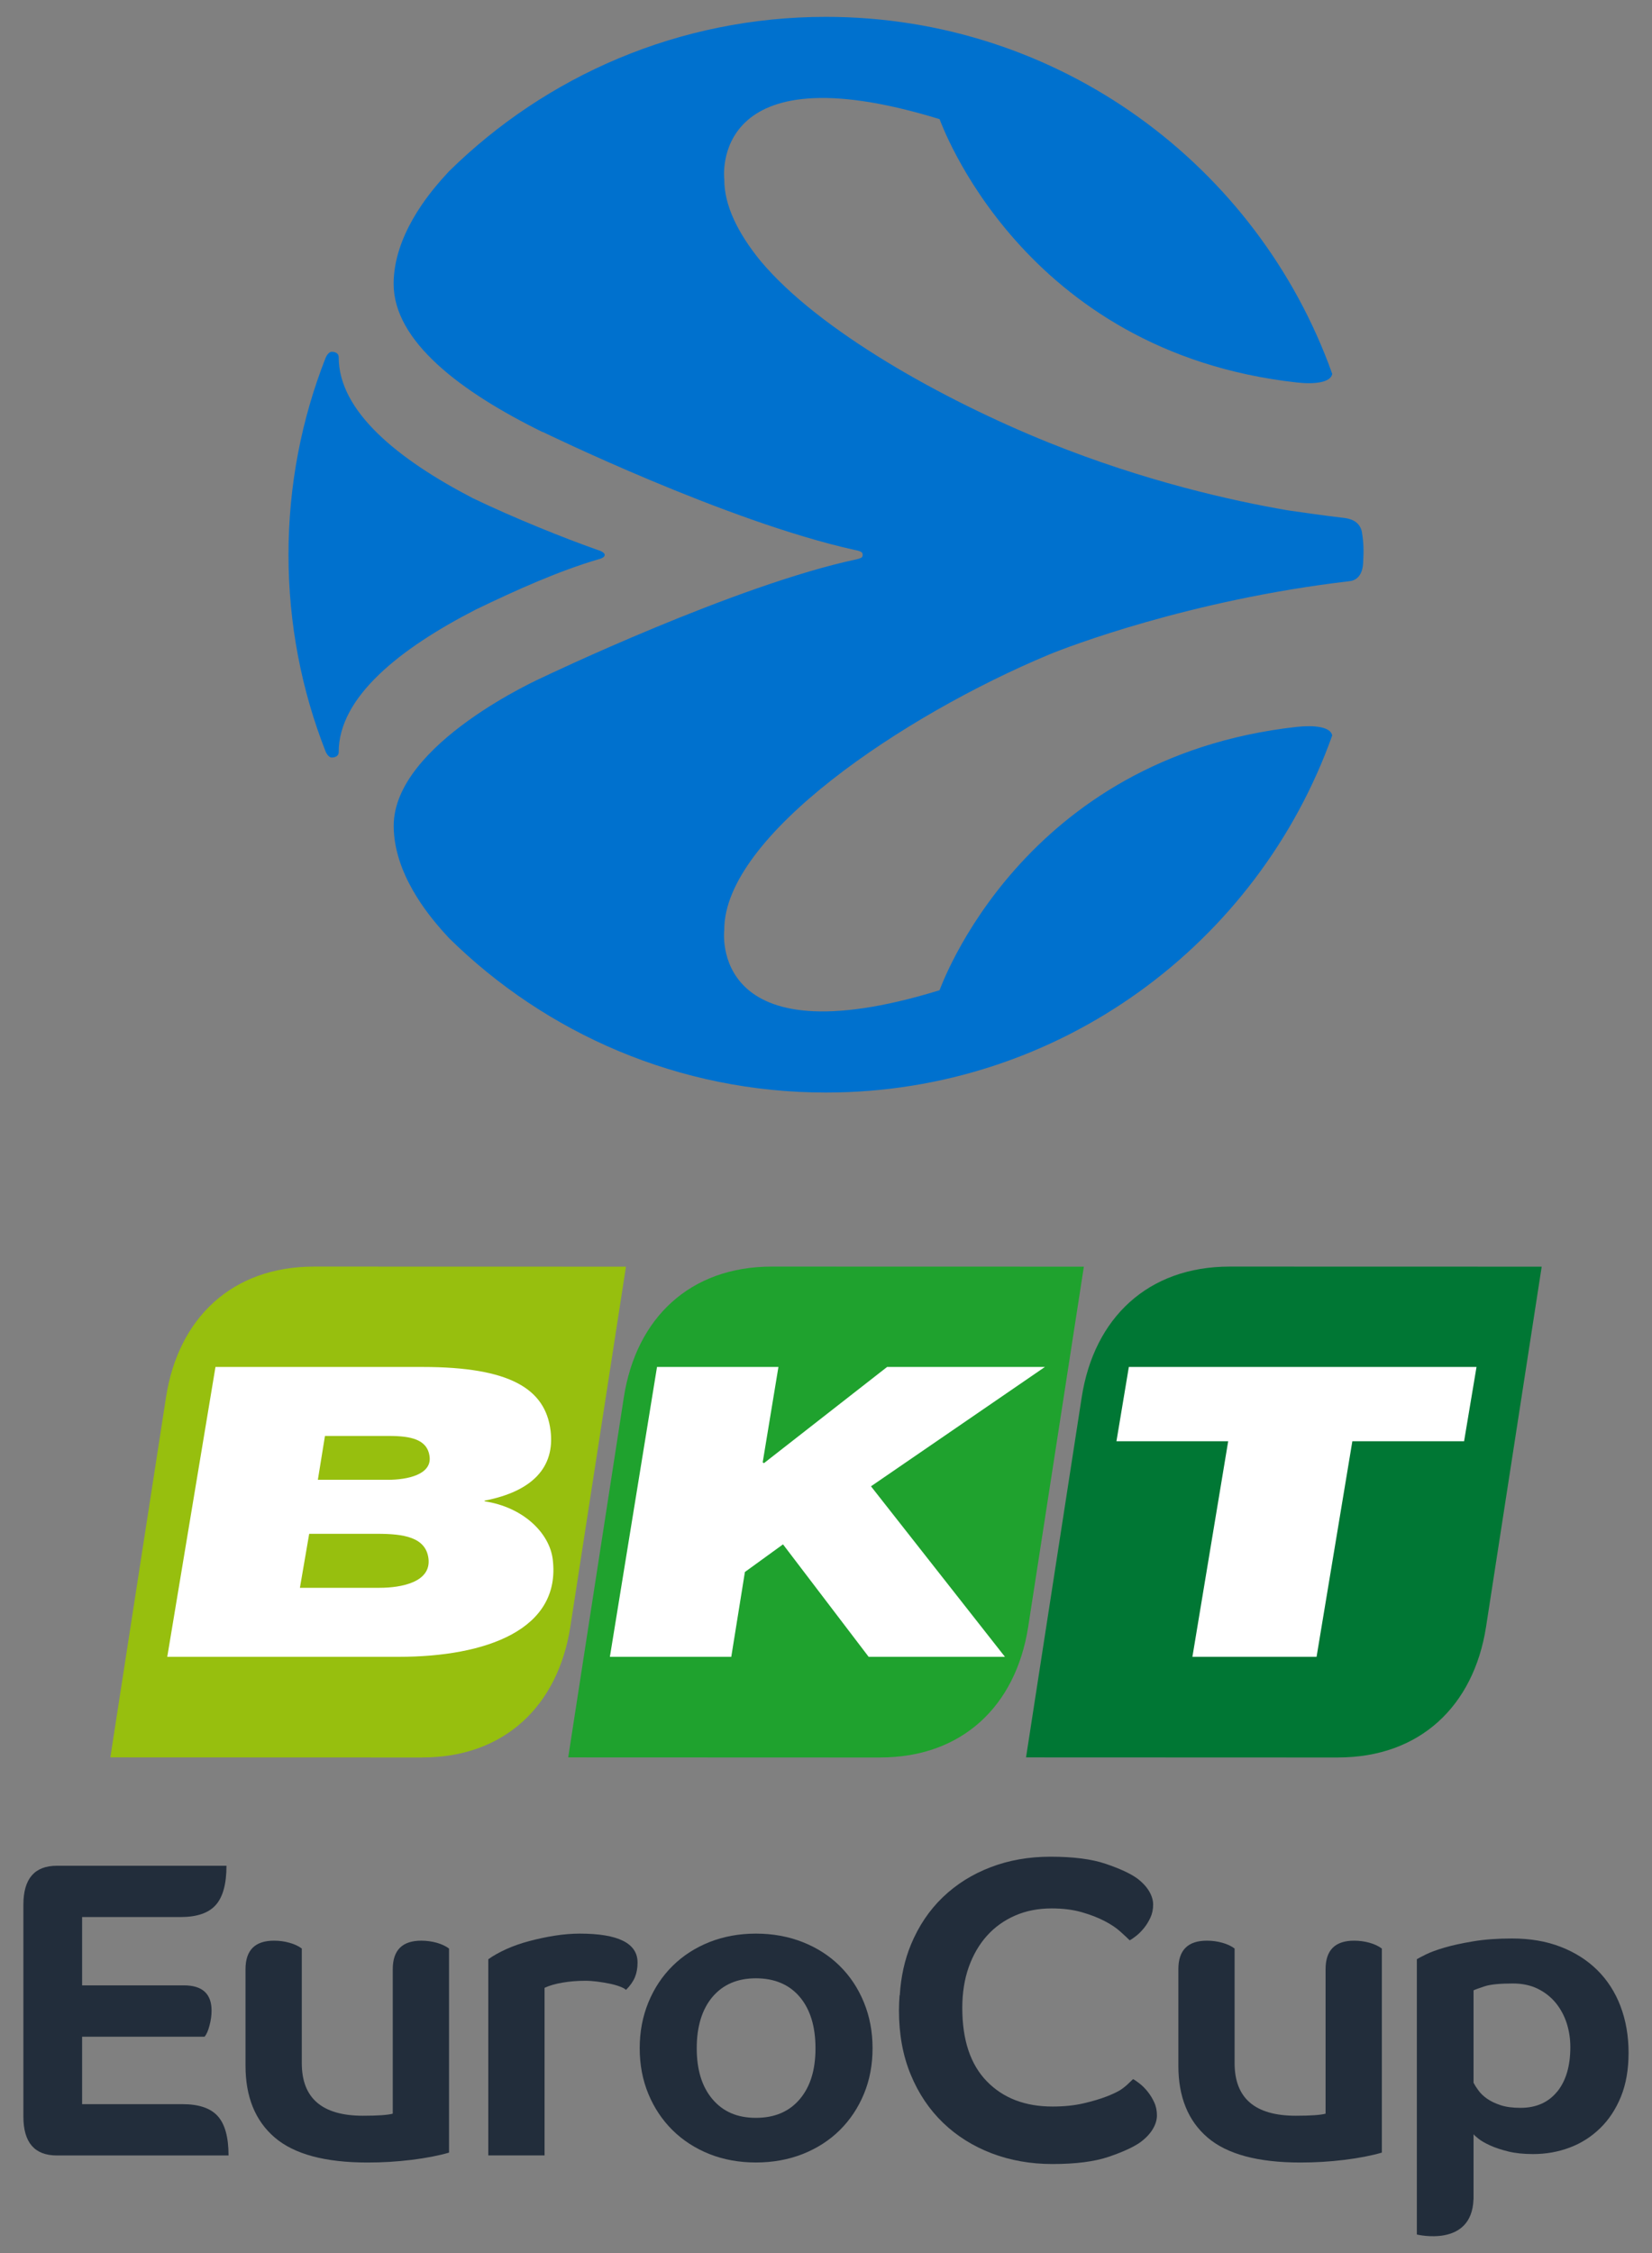 <svg width="44" height="60" viewBox="0 0 44 60" fill="none" xmlns="http://www.w3.org/2000/svg">
<rect x="0" y="0" width="44" height="60" fill="#808080" stroke="none"/>
<g clip-path="url(#clip0_661_2154)">
<path d="M36.272 14.158C36.209 13.877 35.964 13.809 35.777 13.79C35.257 13.728 34.765 13.66 34.297 13.59C32.822 13.338 30.477 12.813 27.92 11.781C25.123 10.652 21.809 8.808 20.254 6.946C19.649 6.203 19.287 5.464 19.291 4.776C19.291 4.776 18.854 1.275 25.025 3.173C25.056 3.236 27.204 9.374 34.543 10.186C34.995 10.237 35.438 10.193 35.484 9.958C33.507 4.416 28.216 0.449 21.997 0.449C18.084 0.449 14.539 2.021 11.954 4.567C11.89 4.637 11.827 4.707 11.765 4.776C11.42 5.169 10.488 6.276 10.484 7.553C10.48 9.086 12.267 10.433 14.449 11.505H14.461C14.461 11.505 19.342 13.889 22.766 14.646C22.963 14.681 22.977 14.723 22.976 14.778C22.976 14.858 22.92 14.862 22.831 14.891C19.599 15.574 14.472 18.029 14.46 18.035C14.456 18.037 10.486 19.797 10.486 21.991C10.486 23.268 11.421 24.374 11.766 24.769C11.827 24.838 11.89 24.908 11.954 24.977C14.537 27.523 18.084 29.095 21.997 29.095C28.215 29.095 33.507 25.128 35.483 19.585C35.437 19.351 34.994 19.308 34.542 19.357C27.204 20.17 25.055 26.307 25.024 26.371C18.853 28.269 19.29 24.768 19.29 24.768C19.275 22.266 24.062 19.052 27.925 17.438C28.431 17.226 31.698 15.976 35.928 15.479C36.2 15.457 36.295 15.224 36.306 14.997C36.325 14.667 36.321 14.447 36.271 14.158L36.272 14.158Z" fill="#0071CE"/>
<path d="M15.955 14.89C15.955 14.89 16.106 14.858 16.106 14.778C16.106 14.697 15.919 14.645 15.919 14.646C15.006 14.323 13.701 13.799 12.595 13.268C10.596 12.23 9.021 10.955 9.021 9.515C9.021 9.388 8.899 9.369 8.838 9.369C8.733 9.369 8.669 9.538 8.669 9.538C8.033 11.159 7.684 12.925 7.684 14.771C7.684 16.618 8.033 18.384 8.669 20.005C8.669 20.005 8.733 20.173 8.838 20.173C8.899 20.173 9.021 20.153 9.021 20.027C9.021 18.567 10.639 17.276 12.676 16.231C13.755 15.71 14.896 15.199 15.956 14.889L15.955 14.89Z" fill="#0071CE"/>
<path d="M11.251 46.802C13.422 46.802 14.86 45.44 15.19 43.324L16.672 33.732L8.361 33.73C6.188 33.73 4.75 35.092 4.422 37.208L2.939 46.8L11.251 46.803V46.802Z" fill="#97BF0E"/>
<path d="M5.739 36.403H11.256C13.585 36.403 14.528 36.986 14.664 38.1C14.783 39.073 14.184 39.711 12.922 39.96H12.907L12.909 39.981C13.921 40.133 14.635 40.813 14.722 41.528C14.948 43.388 12.963 44.122 10.618 44.122H4.455L5.739 36.403ZM7.988 42.284H10.108C10.694 42.284 11.488 42.133 11.412 41.505C11.342 40.933 10.745 40.846 10.053 40.846H8.235L7.988 42.284ZM8.465 39.408H10.329C10.855 39.408 11.5 39.268 11.442 38.791C11.385 38.327 10.939 38.24 10.353 38.24H8.655L8.466 39.408H8.465Z" fill="white"/>
<path d="M23.445 46.802C25.617 46.802 27.055 45.44 27.385 43.324L28.868 33.732L20.556 33.73C18.384 33.73 16.946 35.092 16.616 37.208L15.134 46.8L23.445 46.803V46.802Z" fill="#1FA22E"/>
<path d="M17.499 36.403H20.733L20.314 38.943L20.347 38.965L23.627 36.403H27.83L23.198 39.581L26.766 44.122H23.136L20.855 41.127L19.84 41.863L19.477 44.122H16.244L17.499 36.403Z" fill="white"/>
<path d="M35.64 46.802C37.811 46.802 39.25 45.44 39.58 43.324L41.062 33.732L32.751 33.73C30.579 33.73 29.14 35.092 28.811 37.208L27.328 46.8L35.64 46.803V46.802Z" fill="#007734"/>
<path d="M32.712 38.381H29.736L30.066 36.403H39.326L38.995 38.381H36.019L35.066 44.122H31.759L32.712 38.381Z" fill="white"/>
<path d="M30.565 55.698C30.497 55.614 30.426 55.544 30.355 55.488C30.282 55.431 30.225 55.391 30.179 55.368C30.135 55.411 30.079 55.465 30.01 55.528C29.985 55.551 29.889 55.629 29.827 55.666C29.731 55.722 29.614 55.776 29.474 55.83C29.302 55.897 29.096 55.958 28.854 56.014C28.612 56.07 28.338 56.098 28.032 56.098C27.303 56.098 26.719 55.874 26.284 55.427C25.848 54.98 25.63 54.328 25.63 53.471C25.63 53.069 25.688 52.705 25.803 52.381C25.919 52.058 26.08 51.78 26.289 51.548C26.497 51.317 26.748 51.138 27.038 51.012C27.329 50.885 27.653 50.822 28.01 50.822C28.308 50.822 28.574 50.855 28.809 50.922C29.044 50.989 29.246 51.068 29.418 51.157C29.589 51.246 29.729 51.339 29.837 51.437C29.945 51.534 30.029 51.612 30.088 51.671C30.133 51.649 30.191 51.61 30.261 51.554C30.332 51.498 30.401 51.429 30.468 51.347C30.535 51.265 30.592 51.171 30.641 51.067C30.689 50.962 30.713 50.847 30.713 50.72C30.713 50.601 30.676 50.48 30.602 50.357C30.527 50.234 30.419 50.12 30.278 50.016C30.099 49.889 29.824 49.762 29.451 49.635C29.079 49.508 28.587 49.445 27.977 49.445C27.402 49.445 26.872 49.538 26.385 49.725C25.897 49.911 25.473 50.177 25.111 50.524C24.75 50.87 24.467 51.292 24.262 51.787C24.094 52.193 23.995 52.643 23.965 53.136C23.963 53.136 23.961 53.134 23.96 53.133C23.95 53.265 23.943 53.398 23.943 53.537C23.943 54.174 24.048 54.744 24.256 55.247C24.464 55.751 24.752 56.179 25.119 56.532C25.485 56.884 25.917 57.154 26.413 57.344C26.909 57.533 27.448 57.629 28.032 57.629C28.652 57.629 29.152 57.565 29.531 57.436C29.909 57.307 30.19 57.178 30.371 57.05C30.515 56.944 30.625 56.828 30.701 56.703C30.777 56.578 30.814 56.455 30.814 56.334C30.814 56.206 30.79 56.088 30.74 55.982C30.691 55.876 30.632 55.781 30.564 55.698H30.565Z" fill="#222D3B"/>
<path d="M43.161 53.425C43.017 53.05 42.811 52.73 42.542 52.464C42.272 52.198 41.947 51.991 41.565 51.844C41.184 51.696 40.753 51.623 40.271 51.623C39.884 51.623 39.538 51.648 39.236 51.699C38.935 51.749 38.679 51.805 38.471 51.866C38.262 51.927 38.097 51.989 37.975 52.049C37.852 52.111 37.773 52.152 37.737 52.174V59.506C37.737 59.506 39.2 59.865 39.245 58.572H39.247V56.835C39.262 56.857 39.305 56.897 39.377 56.954C39.448 57.011 39.551 57.071 39.684 57.132C39.817 57.193 39.978 57.247 40.169 57.294C40.359 57.341 40.58 57.364 40.832 57.364C41.176 57.364 41.502 57.306 41.807 57.191C42.112 57.077 42.382 56.905 42.616 56.678C42.85 56.452 43.035 56.171 43.172 55.837C43.308 55.502 43.376 55.112 43.376 54.667C43.376 54.221 43.304 53.8 43.16 53.425L43.161 53.425ZM41.474 55.701C41.24 55.989 40.914 56.133 40.498 56.133C40.289 56.133 40.113 56.11 39.97 56.063C39.826 56.016 39.706 55.958 39.608 55.89C39.511 55.822 39.434 55.748 39.377 55.669C39.319 55.59 39.276 55.522 39.247 55.465V53.004C39.29 52.982 39.389 52.947 39.543 52.896C39.698 52.846 39.948 52.821 40.293 52.821C40.545 52.821 40.766 52.868 40.956 52.961C41.147 53.055 41.307 53.181 41.437 53.339C41.566 53.498 41.663 53.678 41.728 53.879C41.792 54.08 41.825 54.292 41.825 54.515C41.825 55.019 41.708 55.414 41.475 55.702L41.474 55.701Z" fill="#222D3B"/>
<path d="M22.365 52.353C22.09 52.081 21.76 51.87 21.379 51.719C20.997 51.569 20.582 51.493 20.134 51.493C19.686 51.493 19.273 51.569 18.894 51.719C18.516 51.87 18.189 52.081 17.914 52.353C17.639 52.625 17.424 52.948 17.27 53.323C17.116 53.698 17.038 54.105 17.038 54.546C17.038 54.988 17.116 55.393 17.27 55.765C17.424 56.136 17.639 56.457 17.914 56.729C18.189 57 18.517 57.212 18.894 57.363C19.272 57.513 19.686 57.588 20.134 57.588C20.582 57.588 20.997 57.513 21.379 57.363C21.76 57.212 22.09 57 22.365 56.729C22.64 56.457 22.855 56.135 23.009 55.765C23.163 55.394 23.24 54.988 23.24 54.546C23.24 54.105 23.163 53.698 23.009 53.323C22.855 52.947 22.64 52.624 22.365 52.353ZM21.301 55.902C21.021 56.233 20.633 56.399 20.133 56.399C19.633 56.399 19.256 56.233 18.976 55.902C18.696 55.572 18.557 55.12 18.557 54.546C18.557 53.973 18.696 53.511 18.976 53.179C19.255 52.849 19.641 52.683 20.133 52.683C20.625 52.683 21.021 52.848 21.301 53.179C21.58 53.51 21.72 53.966 21.72 54.546C21.72 55.127 21.581 55.571 21.301 55.902Z" fill="#222D3B"/>
<path d="M15.441 51.493C15.228 51.493 15.005 51.512 14.774 51.548C14.543 51.585 14.317 51.633 14.097 51.692C13.877 51.75 13.672 51.822 13.485 51.906C13.298 51.991 13.137 52.081 13.005 52.176V57.4H14.504V52.937C14.628 52.878 14.786 52.832 14.978 52.799C15.168 52.766 15.375 52.749 15.595 52.749C15.69 52.749 15.795 52.757 15.908 52.771C16.022 52.786 16.132 52.804 16.238 52.826C16.345 52.848 16.436 52.874 16.514 52.904C16.59 52.933 16.644 52.962 16.673 52.992C16.783 52.882 16.862 52.77 16.91 52.656C16.957 52.542 16.981 52.412 16.981 52.264C16.981 51.749 16.467 51.493 15.439 51.493L15.441 51.493Z" fill="#222D3B"/>
<path d="M4.864 56.035H2.187V54.238H5.448C5.5 54.18 5.544 54.081 5.58 53.941C5.617 53.802 5.635 53.67 5.635 53.544C5.635 53.095 5.39 52.871 4.897 52.871H2.187V51.052H4.809C5.242 51.052 5.555 50.946 5.745 50.733C5.936 50.52 6.032 50.171 6.032 49.686H1.515C0.92 49.686 0.623 50.032 0.623 50.722V56.366C0.623 57.056 0.92 57.401 1.515 57.401H6.087C6.087 56.916 5.992 56.568 5.801 56.355C5.611 56.142 5.298 56.035 4.865 56.035H4.864Z" fill="#222D3B"/>
<path d="M11.221 51.681C10.714 51.681 10.461 51.934 10.461 52.441V56.288C10.329 56.324 10.064 56.343 9.668 56.343C8.58 56.343 8.038 55.876 8.038 54.943V51.89C7.95 51.824 7.839 51.772 7.707 51.736C7.575 51.699 7.439 51.681 7.299 51.681C6.792 51.681 6.539 51.934 6.539 52.441V55.01C6.539 55.84 6.798 56.477 7.316 56.922C7.834 57.367 8.658 57.589 9.79 57.589C10.187 57.589 10.577 57.566 10.963 57.518C11.349 57.47 11.681 57.406 11.96 57.325V51.891C11.872 51.825 11.762 51.773 11.63 51.736C11.498 51.7 11.362 51.681 11.222 51.681L11.221 51.681Z" fill="#222D3B"/>
<path d="M36.066 51.681C35.559 51.681 35.306 51.934 35.306 52.441V56.288C35.174 56.324 34.909 56.343 34.513 56.343C33.426 56.343 32.883 55.876 32.883 54.943V51.89C32.795 51.824 32.685 51.772 32.553 51.736C32.421 51.699 32.284 51.681 32.145 51.681C31.638 51.681 31.385 51.934 31.385 52.441V55.01C31.385 55.84 31.643 56.477 32.161 56.922C32.679 57.367 33.504 57.589 34.635 57.589C35.032 57.589 35.423 57.566 35.809 57.518C36.195 57.47 36.527 57.406 36.805 57.325V51.891C36.717 51.825 36.607 51.773 36.475 51.736C36.343 51.7 36.208 51.681 36.067 51.681L36.066 51.681Z" fill="#222D3B"/>
</g>
<defs>
<clipPath id="clip0_661_2154">
<rect width="42.754" height="59.102" fill="white" transform="translate(0.623 0.449)"/>
</clipPath>
</defs>
</svg>
